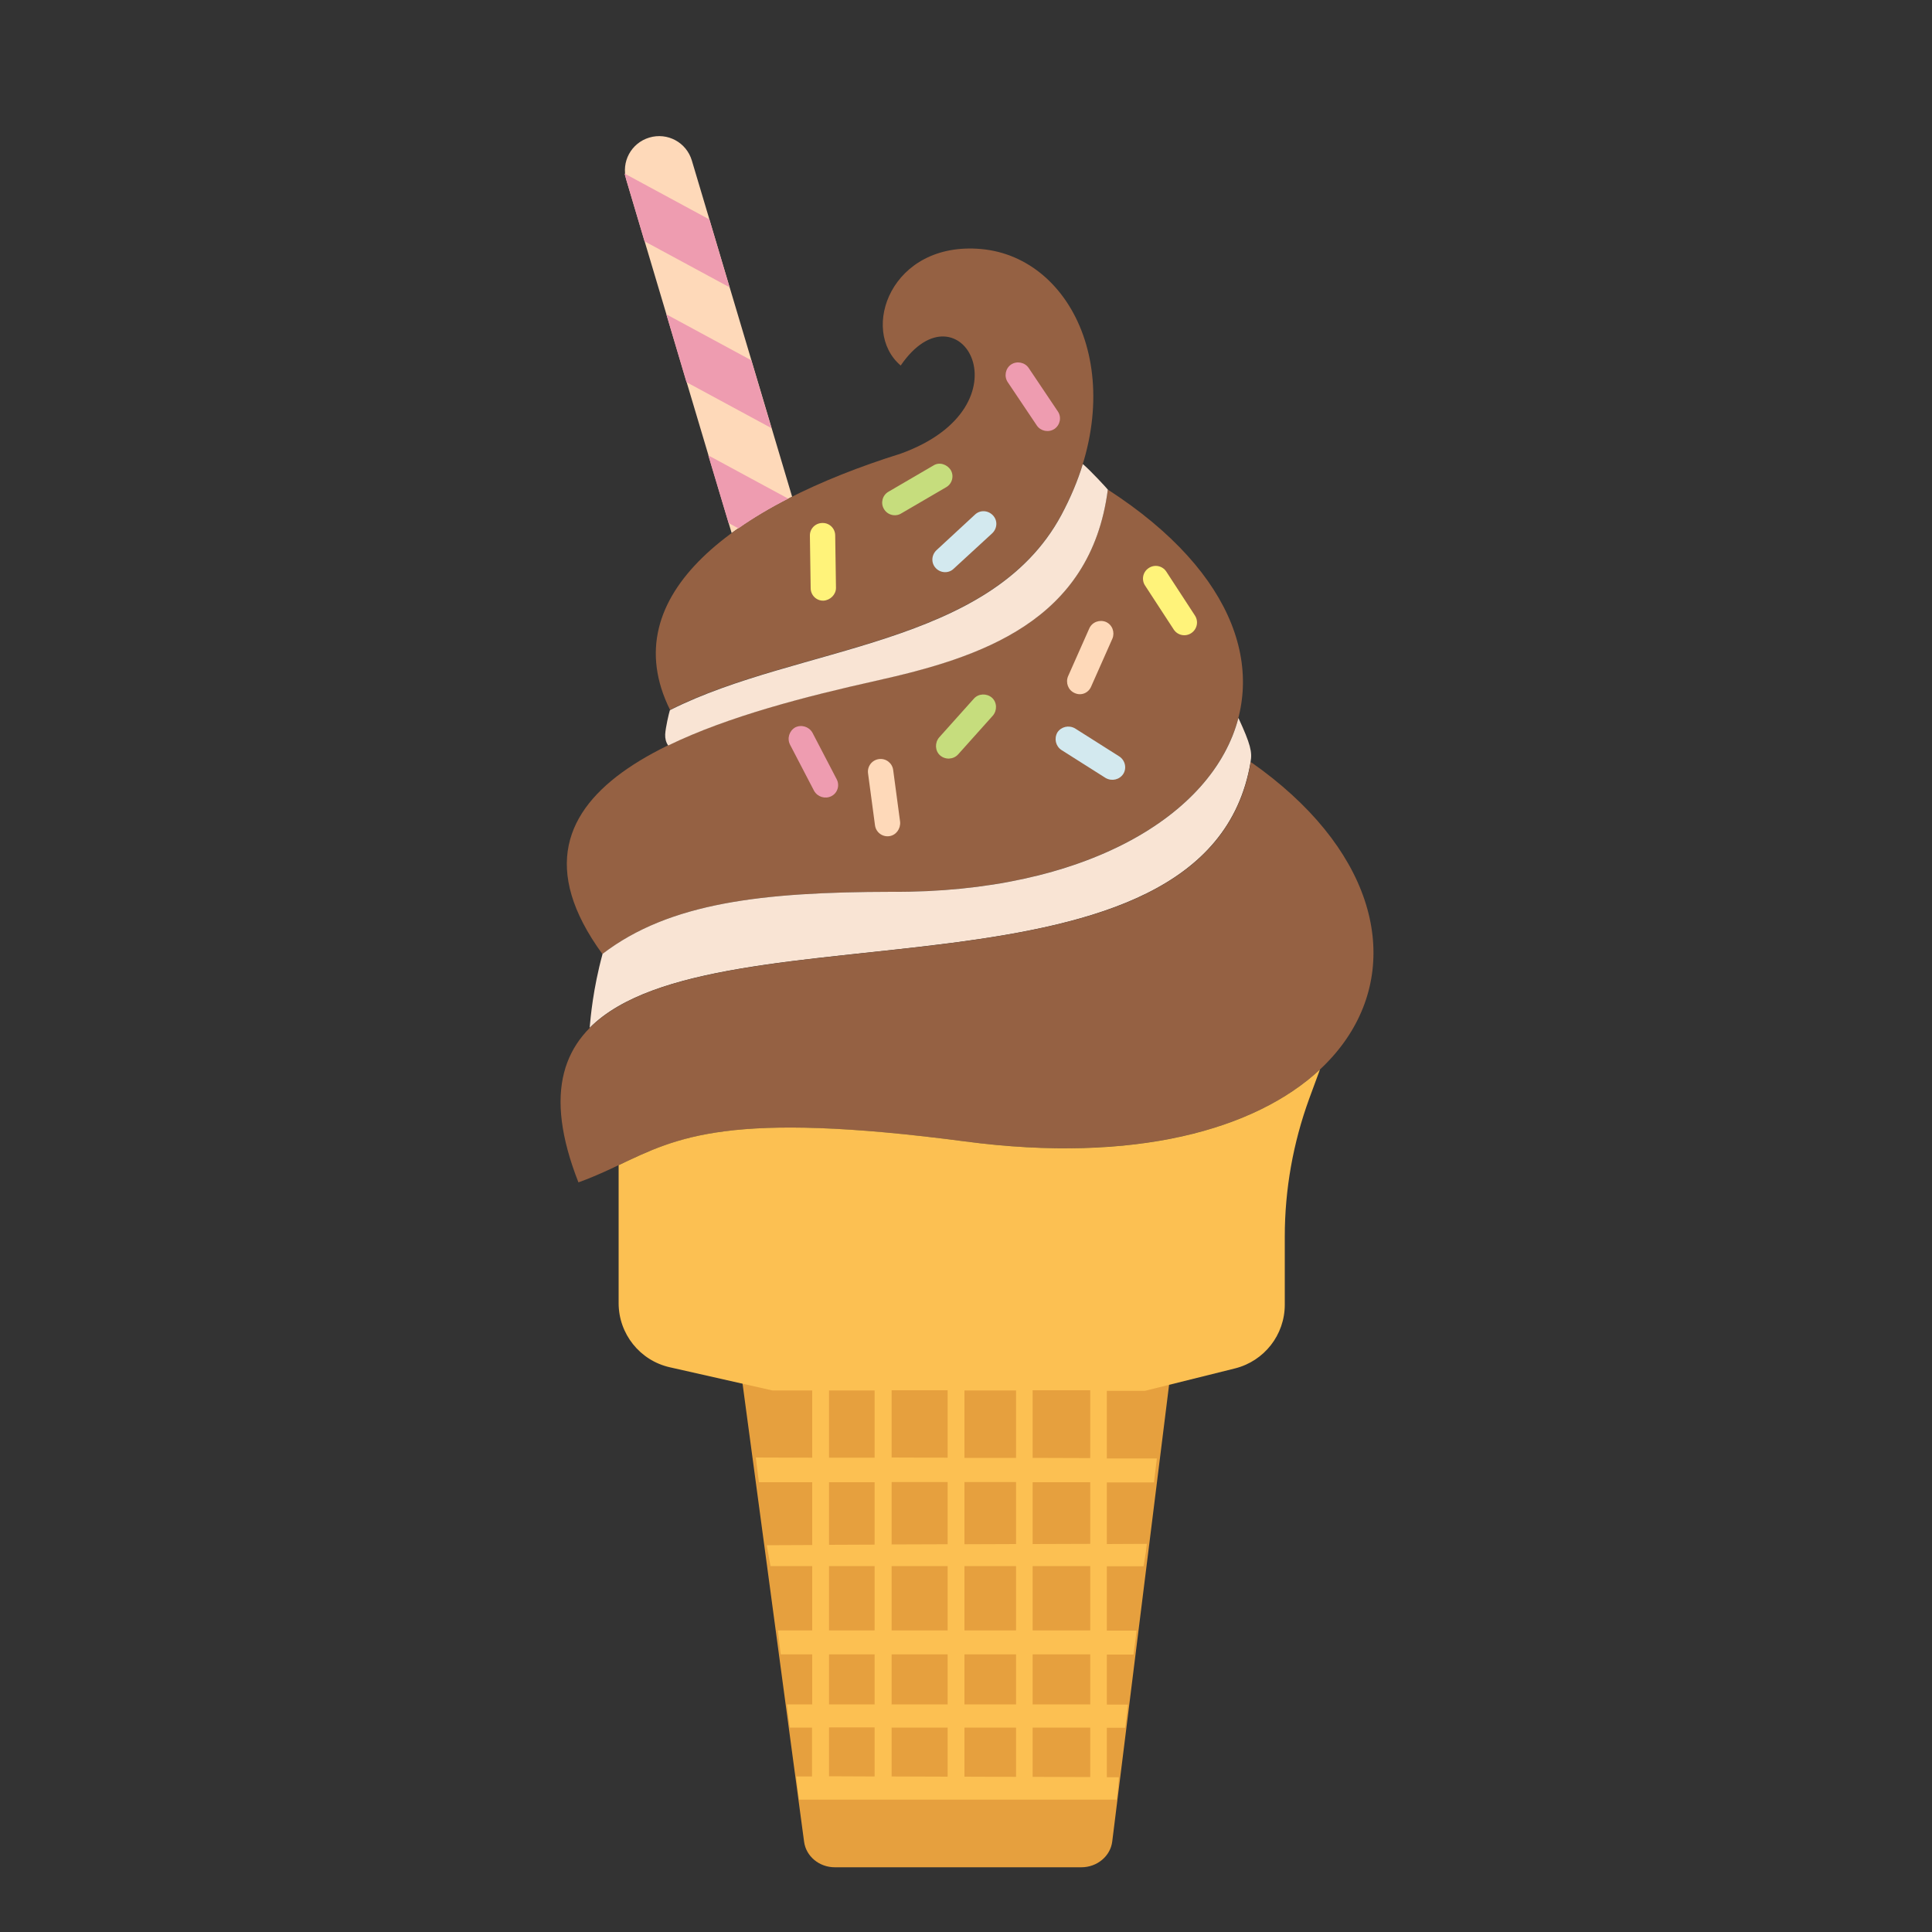 <?xml version="1.0" encoding="utf-8"?>
<!-- Generator: Adobe Illustrator 19.1.0, SVG Export Plug-In . SVG Version: 6.00 Build 0)  -->
<svg version="1.1"
	 id="Layer_1" xmlns:dc="http://purl.org/dc/elements/1.1/" xmlns:cc="http://creativecommons.org/ns#" xmlns:rdf="http://www.w3.org/1999/02/22-rdf-syntax-ns#" xmlns:svg="http://www.w3.org/2000/svg"
	 xmlns="http://www.w3.org/2000/svg" xmlns:xlink="http://www.w3.org/1999/xlink" x="0px" y="0px" width="1000px" height="1000px"
	 viewBox="0 0 1000 1000" style="enable-background:new 0 0 1000 1000;" xml:space="preserve">
<rect x="0" y="0" width="1000" height="1000" fill="#333333" stroke="none"/>
<style type="text/css">
	.st0{fill:#E6A03E;}
	.st1{fill:#FED9B9;}
	.st2{fill:#956143;}
	.st3{fill:#F9E4D4;}
	.st4{fill:#FCC052;}
	.st5{fill:#EE9CB0;}
	.st6{fill:#FFF37A;}
	.st7{fill:#C6DD7D;}
	.st8{fill:#D3E9EF;}
</style>
<g>
	<path class="st0" d="M593.8,718H400.5l-16.3-2.9l32,238.2c1,7.5,7.8,13.2,15.9,13.2h127.6c8.2,0,15.1-5.8,16-13.4l29.6-237.8
		L593.8,718z"/>
	<path class="st1" d="M410,257.1l-51.9-174c-2.8-9.4-12.6-14.7-22-11.9c-9.4,2.8-14.7,12.6-11.9,22l54.5,182.7
		C387.9,269.2,398.4,262.9,410,257.1z"/>
	<path id="path3053" class="st2" d="M311.8,493.8c34.6-26.6,82.6-32.1,149.7-32.2c173.6,0.9,247.1-120.8,111.9-208.2
		c-8.9,68.4-66.1,86.9-120.1,98.9C363.8,372.2,247.9,406.2,311.8,493.8L311.8,493.8z"/>
	<path class="st3" d="M641,371.6c-13.1,50.6-79.8,90.6-179.5,90c-67,0.1-115,5.6-149.6,32.1c-5,18.3-6.2,32.9-6.7,38.3
		c65.2-65.6,319.9-5.7,342.1-137.6c0,0,0-0.1,0-0.1C648.2,389.3,647.3,385.2,641,371.6z"/>
	<path id="path3055" class="st2" d="M299.4,612c-74.1-188.6,320.2-52,348-217.6c125.2,87.5,59.8,223.7-147.9,196.4
		C351.3,571.3,343.6,596,299.4,612L299.4,612z"/>
	<path class="st4" d="M499.5,590.8c-122.3-16.1-148.9-2.1-179.3,12.3v71.4c0,15.9,11,29.7,26.5,33.2l53.1,12h20.6v34.8l-29.2-0.1
		l1.6,12.8h27.6v32.5l-23.5,0.1l0.1,0.8l1.8,10h21.6v33.3h-17.8l1.5,12.4h16.3v25.9h-13.1l1.5,12h11.5v25.3h-8.2l1.5,12H578l0.8-6.7
		l0.3-4.9h-6.2v-25.6h9.5l1.4-11.8v-0.2h-10.9v-25.9h13.8l1-7.6l0.6-4.8h-15.4v-33.3h19l1.2-7.3l0.5-4.3l-20.7,0.1v-31.9h24.4
		l1.5-12.4h-25.9v-35h19.7l46.6-11.6c15.2-3.8,25.8-17.4,25.8-33V640c0-24.3,4.3-48.4,12.6-71.2l5.6-15.2
		C649.9,584.6,587.5,602.4,499.5,590.8z M452.7,919.5l-23.6-0.1v-25.3h23.6V919.5z M452.7,882.2h-23.6v-25.9h23.6V882.2z
		 M452.7,843.9h-23.6v-33.3h23.6V843.9z M452.7,799.5l-23.6,0.1v-32.4h23.6V799.5z M452.7,754.5h-23.6v-34.8h23.6V754.5z
		 M490.5,919.6l-29-0.1v-25.3h29V919.6z M490.5,882.2h-29v-25.9h29V882.2z M490.5,843.9h-29v-33.3h29V843.9z M490.5,799.3l-29,0.1
		v-32.3h29V799.3z M490.5,754.5l-29-0.1v-34.8h29V754.5z M525.9,919.7l-26.7-0.1v-25.4h26.7V919.7z M525.9,882.2h-26.7v-25.9h26.7
		V882.2z M525.9,843.9h-26.7v-33.3h26.7V843.9z M525.9,799.2l-26.7,0.1v-32.2h26.7V799.2z M525.9,754.6h-26.7v-34.9h26.7V754.6z
		 M564.3,919.8l-29.8-0.1v-25.5h29.8V919.8z M564.3,882.2h-29.8v-25.9h29.8V882.2z M564.3,843.9h-29.8v-33.3h29.8V843.9z
		 M564.3,799.1l-29.8,0.1v-32h29.8V799.1z M564.3,754.7l-29.8-0.1v-35h29.8V754.7z"/>
	<path id="path3057" class="st2" d="M346.8,367.4c-29.7-59.8,34.6-106.1,119.4-132.6c68.4-24.7,30.3-89.9,0-45.6
		c-21.4-18.2-5.1-64.5,41.7-60.3c48.5,4.4,78.4,68.9,41.5,137.5C512.5,335,413.3,333.8,346.8,367.4L346.8,367.4z"/>
	<path class="st5" d="M355.3,197.8l44,23.8l-10.4-35.1l-44-23.8L355.3,197.8z M323.2,89.8l10.4,35.1l44,23.8l-10.4-35.1L323.2,89.8z
		 M377.1,270.7l-10.5-35l41.4,22.4c-9.4,4.8-18,9.9-25.8,15.4L377.1,270.7z"/>
	<path class="st3" d="M560.6,240.3c-0.1-0.1-0.2,0-0.2,0.1c-2.6,8.5-6.3,17.3-11,26.1c-36.8,68.5-135.8,67.4-202.3,100.9
		c-0.2,0.1-0.3,0.1-0.4,0.3c-0.5,1.6-2.2,8.8-2.4,12.4c-0.1,2.1,0.4,4.1,1.5,5.7c0,0.1,0.1,0.1,0.2,0
		c31.1-15.1,71.4-25.4,107.3-33.4c54-12,111.2-30.5,120.1-98.9l0-0.1C572.7,252.5,564.4,243.5,560.6,240.3z"/>
	<g id="g34">
		<path id="path36" class="st6" d="M426.2,310.9L426.2,310.9c-3.6,0.1-6.6-2.8-6.6-6.5l-0.4-27.1c-0.1-3.6,2.8-6.6,6.5-6.6l0,0
			c3.6-0.1,6.6,2.8,6.6,6.5l0.4,27.1C432.7,307.8,429.7,310.7,426.2,310.9z"/>
		<path id="path38" class="st5" d="M545.8,222L545.8,222c-3,2-7.1,1.2-9.1-1.7l-15.1-22.5c-2-3-1.2-7.1,1.7-9.1l0,0
			c3-2,7.1-1.2,9.1,1.7l15.1,22.5C549.6,215.9,548.7,220,545.8,222z"/>
		<path id="path40" class="st6" d="M616.6,327.7L616.6,327.7c-3,2-7.1,1.2-9.1-1.9l-14.8-22.7c-2-3-1.2-7.1,1.9-9.1l0,0
			c3-2,7.1-1.2,9.1,1.9l14.8,22.7C620.5,321.7,619.6,325.7,616.6,327.7z"/>
		<path id="path42" class="st1" d="M556.2,358.7L556.2,358.7c-3.4-1.5-4.7-5.4-3.4-8.6l11-24.8c1.5-3.4,5.4-4.7,8.6-3.4l0,0
			c3.4,1.5,4.7,5.4,3.4,8.6l-11,24.8C563.4,358.7,559.6,360.3,556.2,358.7z"/>
		<path id="path44" class="st5" d="M430.3,412.1L430.3,412.1c-3.2,1.6-7.1,0.4-8.9-2.7l-12.5-24c-1.6-3.2-0.4-7.1,2.7-8.9l0,0
			c3.2-1.6,7.1-0.4,8.9,2.7l12.5,24C434.8,406.5,433.5,410.5,430.3,412.1z"/>
		<path id="path46" class="st1" d="M460.3,432.8L460.3,432.8c-3.6,0.5-6.9-2-7.4-5.6l-3.6-26.9c-0.5-3.6,2-6.9,5.6-7.4l0,0
			c3.6-0.5,6.9,2,7.4,5.6l3.6,26.9C466.2,429,463.8,432.3,460.3,432.8z"/>
		<path id="path48" class="st7" d="M486.6,391L486.6,391c-2.7-2.4-2.8-6.6-0.5-9.3l18-20.1c2.4-2.7,6.6-2.8,9.3-0.5l0,0
			c2.7,2.4,2.8,6.6,0.5,9.3l-18,20.1C493.5,393.1,489.4,393.4,486.6,391z"/>
		<path id="path50" class="st8" d="M581.4,400.6L581.4,400.6c-2,3-5.9,3.9-9.1,2.1l-22.9-14.5c-3-2-3.9-5.9-2.1-9.1l0,0
			c2-3,5.9-3.9,9.1-2.1l22.9,14.5C582.4,393.5,583.3,397.6,581.4,400.6z"/>
		<path id="path52" class="st7" d="M492.1,243.3L492.1,243.3c1.8,3,0.8,7.1-2.4,8.9l-23.3,13.6c-3,1.8-7.1,0.8-8.9-2.4l0,0
			c-1.8-3-0.8-7.1,2.4-8.9l23.3-13.6C486.2,239,490.2,240.3,492.1,243.3z"/>
		<path id="path54" class="st8" d="M484.4,294.1L484.4,294.1c-2.6-2.7-2.3-6.8,0.3-9.3l19.9-18.4c2.7-2.6,6.8-2.3,9.3,0.3l0,0
			c2.6,2.7,2.3,6.8-0.3,9.3l-19.9,18.3C491.1,296.9,486.9,296.7,484.4,294.1z"/>
	</g>
</g>
</svg>
